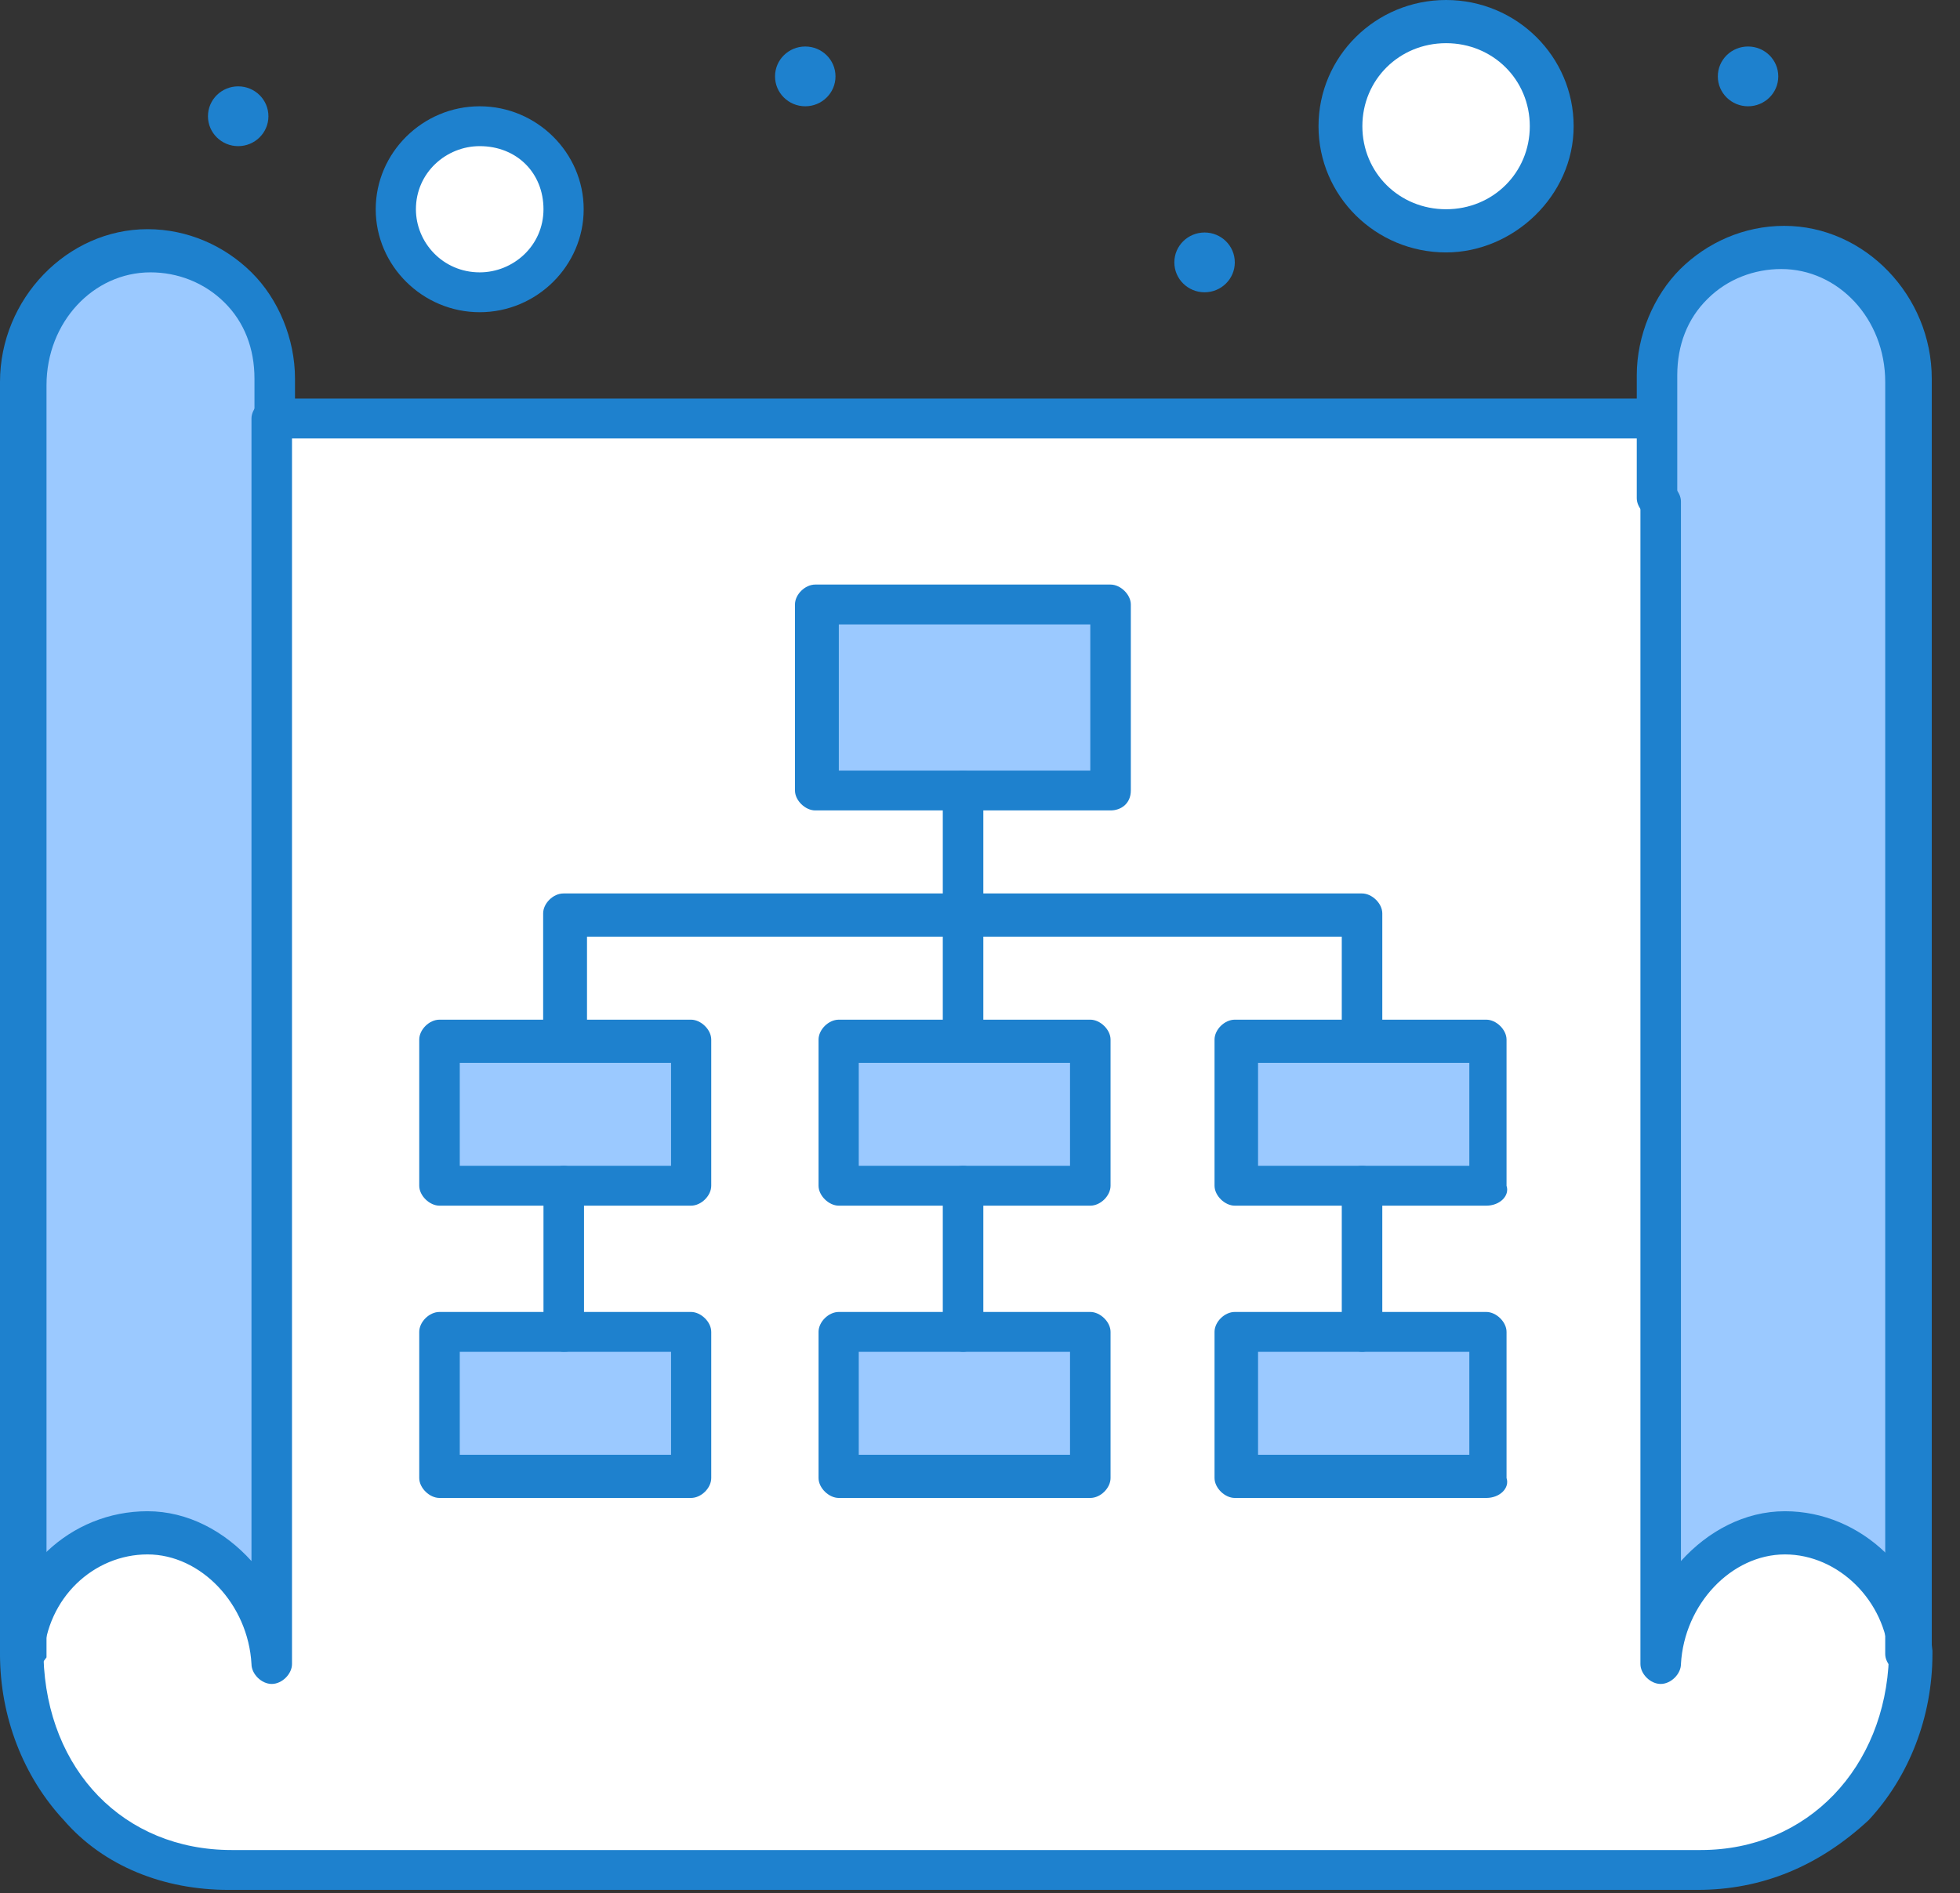 <svg width="59" height="57" viewBox="0 0 59 57" fill="none" xmlns="http://www.w3.org/2000/svg">
<rect x="0" y="0" width="59" height="57" fill="#333333" stroke="none"/>
<g clip-path="url(#clip0_393_1028)">
<path d="M57.36 49.8C57.26 53.4 54.73 56.3 51.1 56.3H6.97C3.23 56.3 0.71 53.4 0.71 49.8C0.81 47.7 2.53 46.1 4.55 46.1C6.57 46.1 8.19 47.9 8.29 50V12.5H49.9V50C50 47.9 51.62 46.1 53.64 46.1C55.66 46.1 57.28 47.7 57.38 49.8H57.36Z" fill="white"/>
<path d="M33.43 18.2V23.8H28.99H24.54V18.2H33.43Z" fill="#9BC9FF"/>
<path d="M57.36 49.6V49.8C57.26 47.7 55.54 46.1 53.52 46.1C51.5 46.1 49.88 47.9 49.78 50V11.4C49.78 10.3 50.18 9.3 50.89 8.6C51.6 7.9 52.51 7.5 53.52 7.5C55.64 7.5 57.36 9.3 57.36 11.5V49.6Z" fill="#9BC9FF"/>
<path d="M52.62 1.4C53.12 1.4 53.53 1.8 53.53 2.3C53.53 2.8 53.12 3.2 52.62 3.2C52.12 3.2 51.71 2.8 51.71 2.3C51.71 1.8 52.12 1.4 52.62 1.4Z" fill="#1E81CE"/>
<path d="M43.53 0.7C45.25 0.7 46.66 2.1 46.66 3.8C46.66 5.5 45.25 6.9 43.53 6.9C41.81 6.9 40.4 5.5 40.4 3.8C40.4 2.1 41.71 0.7 43.53 0.7Z" fill="white"/>
<path d="M44.74 40.1V44.4H37.17V40.1H41H44.74Z" fill="#9BC9FF"/>
<path d="M44.74 31.3V35.7H41H37.17V31.3H41H44.74Z" fill="#9BC9FF"/>
<path d="M36.26 7C36.76 7 37.17 7.4 37.17 7.9C37.17 8.4 36.76 8.8 36.26 8.8C35.76 8.8 35.35 8.4 35.35 7.9C35.35 7.4 35.76 7 36.26 7Z" fill="#1E81CE"/>
<path d="M32.82 40.1V44.4H25.25V40.1H28.99H32.82Z" fill="#9BC9FF"/>
<path d="M32.82 31.3V35.7H28.99H25.25V31.3H28.99H32.82Z" fill="#9BC9FF"/>
<path d="M24.24 1.4C24.74 1.4 25.15 1.8 25.15 2.3C25.15 2.8 24.74 3.2 24.24 3.2C23.74 3.2 23.33 2.8 23.33 2.3C23.33 1.8 23.74 1.4 24.24 1.4Z" fill="#1E81CE"/>
<path d="M20.8 40.1V44.4H13.23V40.1H16.971H20.8Z" fill="#9BC9FF"/>
<path d="M20.8 31.3V35.7H16.971H13.23V31.3H16.971H20.8Z" fill="#9BC9FF"/>
<path d="M14.44 3.8C15.85 3.8 16.96 4.9 16.96 6.3C16.96 7.7 15.85 8.8 14.44 8.8C13.03 8.8 11.92 7.7 11.92 6.3C11.92 4.9 13.03 3.8 14.44 3.8Z" fill="white"/>
<path d="M8.18 42.6V50.1C8.08 48 6.46 46.2 4.44 46.2C2.42 46.2 0.8 47.8 0.6 49.9V11.7C0.6 9.5 2.32 7.7 4.44 7.7C5.45 7.7 6.46 8.1 7.07 8.8C7.78 9.5 8.18 10.4 8.18 11.6V17.9C8.18 17.7 8.18 42.6 8.18 42.6Z" fill="#9BC9FF"/>
<path d="M7.17 2.6C7.67 2.6 8.08 3 8.08 3.5C8.08 4 7.67 4.4 7.17 4.4C6.67 4.4 6.26 4 6.26 3.5C6.26 3 6.67 2.6 7.17 2.6Z" fill="#1E81CE"/>
<path d="M0.61 50.4C0.31 50.4 0 50.1 0 49.8V11.5C0 9 2.02 6.9 4.44 6.9C5.65 6.9 6.76 7.4 7.57 8.2C8.38 9 8.88 10.2 8.88 11.4V12.6C8.88 12.9 8.58 13.2 8.27 13.2C7.96 13.2 7.66 12.9 7.66 12.6V11.4C7.66 10.5 7.36 9.7 6.75 9.1C6.14 8.5 5.34 8.2 4.53 8.2C2.81 8.2 1.4 9.7 1.4 11.6V49.9C1.2 50.2 0.9 50.4 0.59 50.4H0.61Z" fill="#1E81CE"/>
<path d="M51.1 56.9H6.87C4.95 56.9 3.13 56.2 1.92 54.8C0.71 53.5 0 51.7 0 49.8V49.7C0.2 47.3 2.12 45.5 4.44 45.5C5.65 45.5 6.76 46.1 7.57 47V12.6C7.57 12.3 7.87 12 8.18 12H49.79C50.09 12 50.4 12.3 50.4 12.6C50.4 12.9 50.1 13.2 49.79 13.2H8.79V50.1C8.79 50.4 8.49 50.7 8.18 50.7C7.87 50.7 7.57 50.4 7.57 50.1C7.47 48.3 6.05 46.8 4.44 46.8C2.83 46.8 1.41 48.1 1.31 49.9C1.41 53.3 3.73 55.7 6.97 55.7H51.2C54.43 55.7 56.75 53.2 56.86 49.9C56.76 48.2 55.34 46.8 53.73 46.8C52.12 46.8 50.7 48.3 50.6 50.1C50.6 50.4 50.3 50.7 49.99 50.7C49.68 50.7 49.38 50.4 49.38 50.1V15.1C49.38 14.8 49.68 14.5 49.99 14.5C50.3 14.5 50.6 14.8 50.6 15.1V47C51.41 46.1 52.52 45.5 53.73 45.5C56.05 45.5 57.97 47.4 58.17 49.7V49.8C58.17 51.7 57.46 53.5 56.25 54.8C54.74 56.2 53.02 56.9 51.1 56.9Z" fill="#1E81CE"/>
<path d="M57.359 50.4C57.059 50.4 56.749 50.1 56.749 49.8V11.5C56.749 9.6 55.34 8.1 53.62 8.1C52.809 8.1 51.999 8.4 51.4 9C50.789 9.6 50.489 10.4 50.489 11.3V15C50.489 15.3 50.19 15.6 49.88 15.6C49.569 15.6 49.27 15.3 49.27 15V11.3C49.27 10.1 49.779 8.9 50.58 8.1C51.389 7.3 52.499 6.8 53.709 6.8C56.13 6.8 58.15 8.9 58.15 11.4V49.7C58.05 50.2 57.749 50.4 57.34 50.4H57.359Z" fill="#1E81CE"/>
<path d="M43.53 7.6C41.41 7.6 39.69 5.9 39.69 3.8C39.69 1.7 41.41 0 43.53 0C45.65 0 47.37 1.7 47.37 3.8C47.37 5.9 45.55 7.6 43.53 7.6ZM43.53 1.3C42.12 1.3 41.01 2.4 41.01 3.8C41.01 5.2 42.12 6.3 43.53 6.3C44.94 6.3 46.05 5.2 46.05 3.8C46.05 2.4 44.94 1.3 43.53 1.3Z" fill="#1E81CE"/>
<path d="M14.44 9.4C12.72 9.4 11.31 8 11.31 6.3C11.31 4.6 12.72 3.2 14.44 3.2C16.16 3.2 17.57 4.6 17.57 6.3C17.57 8 16.16 9.4 14.44 9.4ZM14.44 4.4C13.43 4.4 12.52 5.2 12.52 6.3C12.52 7.3 13.33 8.2 14.44 8.2C15.45 8.2 16.36 7.4 16.36 6.3C16.36 5.2 15.55 4.4 14.44 4.4Z" fill="#1E81CE"/>
<path d="M20.8 45.1H13.23C12.93 45.1 12.62 44.8 12.62 44.5V40.1C12.62 39.8 12.92 39.5 13.23 39.5H20.8C21.1 39.5 21.41 39.8 21.41 40.1V44.5C21.41 44.8 21.11 45.1 20.8 45.1ZM13.84 43.8H20.2V40.7H13.84V43.8Z" fill="#1E81CE"/>
<path d="M20.8 36.3H13.23C12.93 36.3 12.62 36 12.62 35.7V31.3C12.62 31 12.92 30.7 13.23 30.7H20.8C21.1 30.7 21.41 31 21.41 31.3V35.7C21.41 36 21.11 36.3 20.8 36.3ZM13.84 35.1H20.2V32H13.84V35.1Z" fill="#1E81CE"/>
<path d="M32.82 45.1H25.25C24.95 45.1 24.64 44.8 24.64 44.5V40.1C24.64 39.8 24.94 39.5 25.25 39.5H32.82C33.12 39.5 33.43 39.8 33.43 40.1V44.5C33.43 44.8 33.13 45.1 32.82 45.1ZM25.85 43.8H32.21V40.7H25.85V43.8Z" fill="#1E81CE"/>
<path d="M32.82 36.3H25.25C24.95 36.3 24.64 36 24.64 35.7V31.3C24.64 31 24.94 30.7 25.25 30.7H32.82C33.12 30.7 33.43 31 33.43 31.3V35.7C33.43 36 33.13 36.3 32.82 36.3ZM25.85 35.1H32.21V32H25.85V35.1Z" fill="#1E81CE"/>
<path d="M33.43 24.4H24.54C24.24 24.4 23.93 24.1 23.93 23.8V18.2C23.93 17.9 24.23 17.6 24.54 17.6H33.43C33.73 17.6 34.04 17.9 34.04 18.2V23.8C34.04 24.2 33.74 24.4 33.43 24.4ZM25.25 23.2H32.82V18.8H25.25V23.2Z" fill="#1E81CE"/>
<path d="M44.74 45.1H37.17C36.87 45.1 36.56 44.8 36.56 44.5V40.1C36.56 39.8 36.86 39.5 37.17 39.5H44.74C45.04 39.5 45.35 39.8 45.35 40.1V44.5C45.45 44.8 45.15 45.1 44.74 45.1ZM37.87 43.8H44.23V40.7H37.87V43.8Z" fill="#1E81CE"/>
<path d="M44.74 36.3H37.17C36.87 36.3 36.56 36 36.56 35.7V31.3C36.56 31 36.86 30.7 37.17 30.7H44.74C45.04 30.7 45.35 31 45.35 31.3V35.7C45.45 36 45.15 36.3 44.74 36.3ZM37.87 35.1H44.23V32H37.87V35.1Z" fill="#1E81CE"/>
<path d="M41 40.7C40.7 40.7 40.39 40.4 40.39 40.1V35.7C40.39 35.4 40.69 35.1 41 35.1C41.31 35.1 41.61 35.4 41.61 35.7V40.1C41.61 40.4 41.31 40.7 41 40.7Z" fill="#1E81CE"/>
<path d="M28.99 40.7C28.69 40.7 28.38 40.4 28.38 40.1V35.7C28.38 35.4 28.68 35.1 28.99 35.1C29.3 35.1 29.6 35.4 29.6 35.7V40.1C29.6 40.4 29.3 40.7 28.99 40.7Z" fill="#1E81CE"/>
<path d="M28.99 31.9C28.69 31.9 28.38 31.6 28.38 31.3V23.8C28.38 23.5 28.68 23.2 28.99 23.2C29.3 23.2 29.6 23.5 29.6 23.8V31.3C29.6 31.7 29.3 31.9 28.99 31.9Z" fill="#1E81CE"/>
<path d="M16.97 40.7C16.67 40.7 16.36 40.4 16.36 40.1V35.7C16.36 35.4 16.66 35.1 16.97 35.1C17.28 35.1 17.58 35.4 17.58 35.7V40.1C17.68 40.4 17.38 40.7 16.97 40.7Z" fill="#1E81CE"/>
<path d="M41 31.9C40.7 31.9 40.39 31.6 40.39 31.3V28.2H17.67V31.3C17.67 31.6 17.37 31.9 17.06 31.9C16.75 31.9 16.35 31.7 16.35 31.3V27.5C16.35 27.2 16.65 26.9 16.96 26.9H41C41.3 26.9 41.61 27.2 41.61 27.5V31.3C41.61 31.7 41.31 31.9 41 31.9Z" fill="#1E81CE"/>
</g>
<defs>
<clipPath id="clip0_393_1028">
<rect width="58.17" height="56.9" fill="white"/>
</clipPath>
</defs>
</svg>
